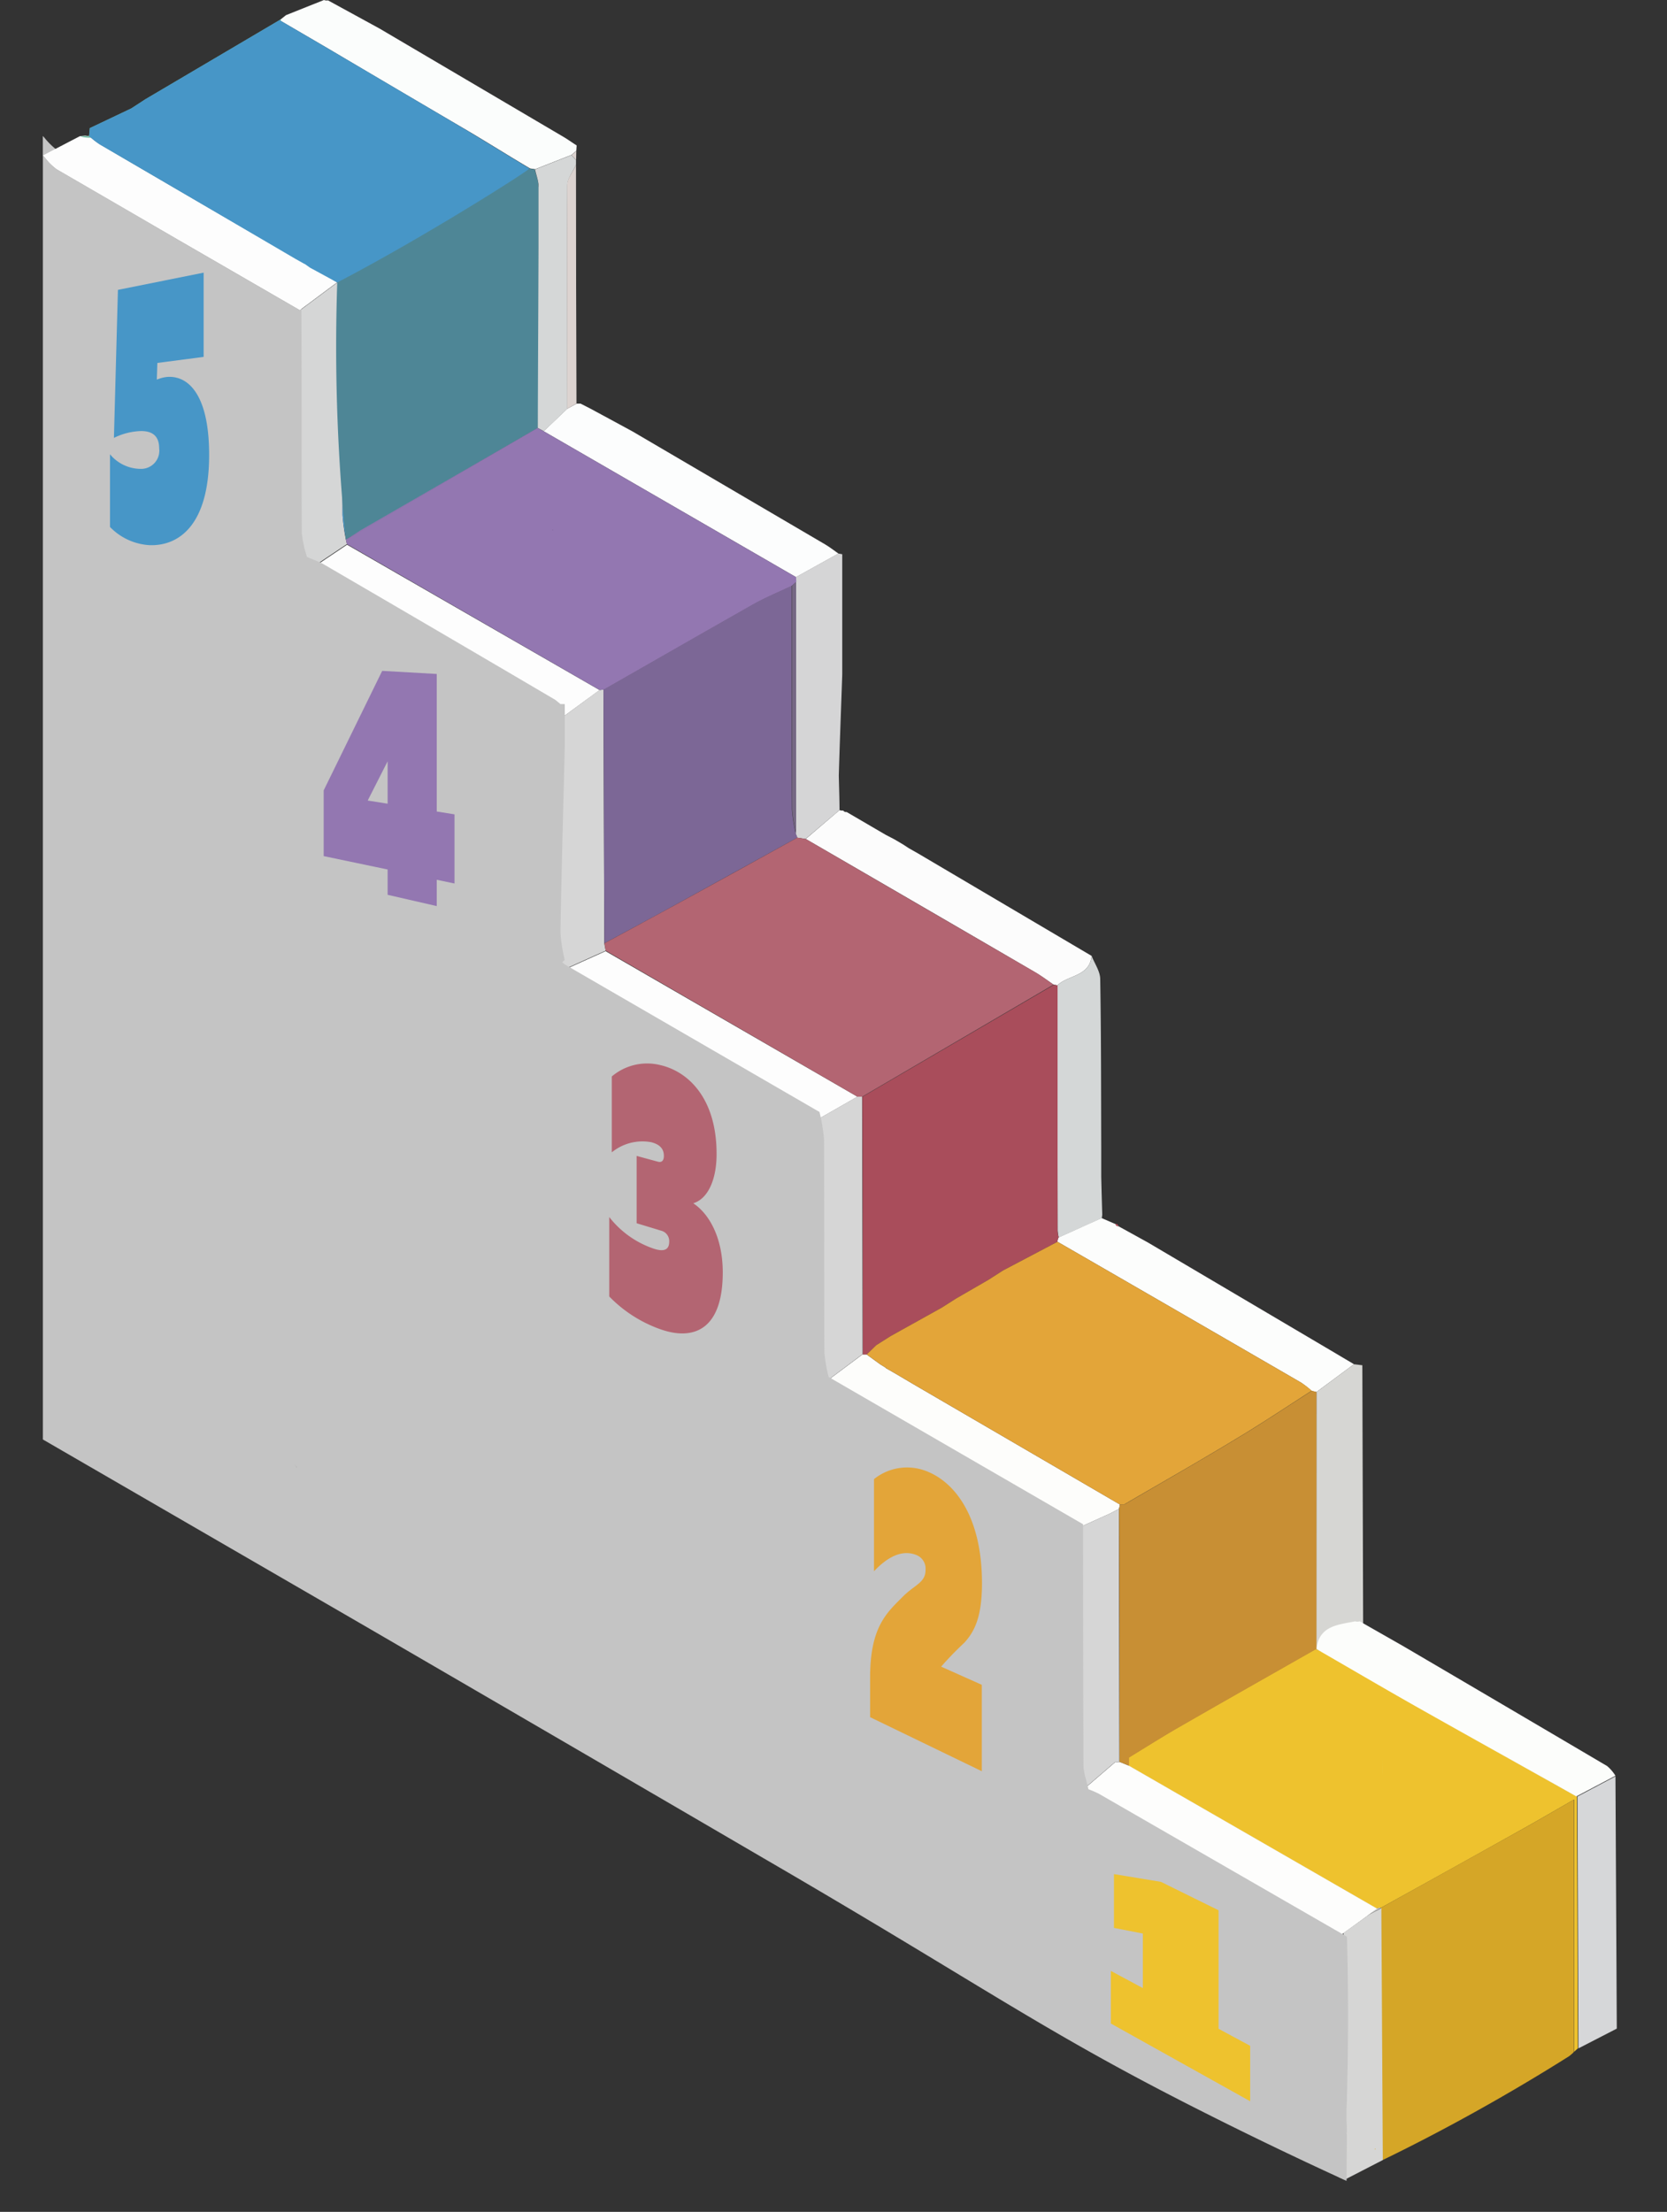 <?xml version="1.0" encoding="UTF-8"?> <svg xmlns="http://www.w3.org/2000/svg" xmlns:xlink="http://www.w3.org/1999/xlink" id="Слой_1" data-name="Слой 1" viewBox="0 0 275.23 365.04"><rect x="0" y="0" width="275.23" height="365.04" fill="#333333" stroke="none"/> <defs> <style>.cls-1{fill:#c4c4c4;}.cls-2{fill:#eec22e;}.cls-3{fill:#d5a627;}.cls-4{fill:#d6d7d9;}.cls-5{fill:#fbfdfc;}.cls-6{fill:#fcfdfd;}.cls-7{fill:#fcfcfc;}.cls-8{fill:#d5d5d6;}.cls-9{fill:#d4d7d7;}.cls-10{fill:#fcfdfc;}.cls-11{fill:#d6d6d3;}.cls-12{fill:#fcfdfb;}.cls-13{fill:#d3596d;}.cls-14{fill:#d35b6b;}.cls-15{fill:#fdfdfd;}.cls-16{fill:#fdfdfb;}.cls-17{fill:#fdfdfc;}.cls-18{fill:#d6d6d6;}.cls-19{fill:#d5d6d6;}.cls-20{fill:#d6d6d5;}.cls-21{fill:#f3f3f3;}.cls-22{fill:#f7f7f7;}.cls-23{fill:#6dbaa0;}.cls-24{fill:#c88f34;}.cls-25{fill:#e9ce54;}.cls-26{fill:url(#Новый_образец_градиента_6);}.cls-27{fill:url(#Новый_образец_градиента_2);}.cls-28{fill:#d5d7d7;}.cls-29{fill:#dcd3d0;}.cls-30{fill:#9377b1;}.cls-31{fill:#a94d5b;}.cls-32{fill:#7c6796;}.cls-33{fill:#766884;}.cls-34{fill:#e3a539;}.cls-35{fill:#d2f5f4;}.cls-36{fill:#dfc07f;}.cls-37{fill:#c7c7c7;}.cls-38{fill:#f0e7f5;}.cls-39{fill:#e1d5ed;}.cls-40{fill:#bf654a;}.cls-41{fill:#bc6b4d;}.cls-42{fill:#9e94ab;}.cls-43{fill:#f3e5cc;}.cls-44{fill:#ece6c9;}.cls-45{fill:url(#Новый_образец_градиента_12);}.cls-46{fill:url(#Новый_образец_градиента_12-2);}.cls-47{fill:url(#Новый_образец_градиента_6-2);}</style> <linearGradient id="Новый_образец_градиента_6" x1="14.7" y1="46.19" x2="87.46" y2="46.19" gradientUnits="userSpaceOnUse"> <stop offset="1" stop-color="#4796c7"></stop> <stop offset="1" stop-color="#7e78ac"></stop> </linearGradient> <linearGradient id="Новый_образец_градиента_2" x1="55.5" y1="58.44" x2="88.94" y2="58.44" gradientUnits="userSpaceOnUse"> <stop offset="1" stop-color="#4e8696"></stop> <stop offset="1" stop-color="#50a091"></stop> </linearGradient> <linearGradient id="Новый_образец_градиента_12" x1="99.78" y1="159.61" x2="173.94" y2="159.61" gradientUnits="userSpaceOnUse"> <stop offset="1" stop-color="#b36572"></stop> <stop offset="1" stop-color="#ffaa1e"></stop> </linearGradient> <linearGradient id="Новый_образец_градиента_12-2" x1="100.59" y1="197.8" x2="119.33" y2="197.8" xlink:href="#Новый_образец_градиента_12"></linearGradient> <linearGradient id="Новый_образец_градиента_6-2" x1="18.16" y1="67.47" x2="34.53" y2="67.47" xlink:href="#Новый_образец_градиента_6"></linearGradient> </defs> <title>meshk1</title> <path class="cls-1" d="M72.72,246.76Zm-10-34v0ZM48.15,242.22l.57.71h0C48.53,242.69,48.34,242.45,48.15,242.22Z"></path> <path class="cls-1" d="M223.27,355.45l0-.28v5.17h0c0-1.06,0-2.11,0-3.17A8.19,8.19,0,0,0,223.27,355.45Z"></path> <path class="cls-1" d="M46.15,46.13l-8-4.64-8.61-5Q19.45,30.6,9.37,24.71a1.88,1.88,0,0,1-.18-.12,11.63,11.63,0,0,1-1.85-1.86l-.27-.28h0V25.7l.28.28a9.59,9.59,0,0,0,2,2q10,5.83,20.06,11.64l3.31,1.91,13.42,7.76,3.36,1.94.25-.19V48.23Z"></path> <path class="cls-2" d="M259.88,338.64V297c-3.27,1.87-5.79,3.35-8.35,4.78Q239.8,308.34,228,314.86a1.42,1.42,0,0,0-.7.14l-41-23.6c0-.44,0-.89,0-1.33,2.91-1.77,5.79-3.6,8.75-5.29,7.38-4.25,14.79-8.43,22.19-12.64l1.53.69c5.25,3,10.48,6.13,15.76,9.12,8.59,4.88,17.22,9.7,25.83,14.54q.09,20.79.16,41.56Z"></path> <path class="cls-3" d="M228,314.86q11.75-6.53,23.49-13.06c2.56-1.43,5.08-2.91,8.35-4.78v41.62l-.15.19-.59.5c-5.59,3.53-11.6,7.07-18,10.56q-6.54,3.56-12.81,6.6a.67.67,0,0,1-.21-.1.91.91,0,0,1-.36-.64.4.4,0,0,0-.22-.36l.11-.16a14.92,14.92,0,0,0,.45-2.63Q228.1,333.73,228,314.86Z"></path> <path class="cls-4" d="M260.61,338.06q-.08-20.79-.16-41.57l6.27-3.32q.11,20.82.22,41.63Z"></path> <path class="cls-4" d="M226,316l-4.19,3c0-.27,0-.55,0-.82Z"></path> <path class="cls-2" d="M259.14,339.33l.59-.5Z"></path> <path class="cls-5" d="M95.21,24l-.06.88-.8.69-6,2.36h0l-.83-.13c-3.39-2-6.77-4.13-10.18-6.15Q65.71,14.84,54.15,8L46.37,3.46h0l-.22-.13.22-.15.85-.68L53.34.06,53.49,0a.9.9,0,0,0,.22.06,1.09,1.09,0,0,0,.44,0l8.51,4.65L93,22.57C93.74,23,94.47,23.54,95.21,24Z"></path> <path class="cls-6" d="M95.21,66.61h.64l1.59.81,3.89,2.1,3.13,1.7q15.9,9.31,31.78,18.63c.76.45,1.46,1,2.19,1.51l-7,3.89L89.76,71.17l3.88-3.7Z"></path> <path class="cls-7" d="M180.23,157.76c-.34,3.42-3.86,3.14-5.66,4.86q-.31-.08-.63-.12c-1-.7-2.05-1.47-3.13-2.1q-18.88-11-37.78-21.94l5.58-4.76a1.4,1.4,0,0,0,.61.07.54.54,0,0,0,.56.24l6.44,3.76,1.46.76,1.41.83.93.61,1.55.88Z"></path> <path class="cls-8" d="M138.61,133.7,133,138.46l-1.39-.22a2,2,0,0,0-.24-.56q0-20.82,0-41.65c0-.26,0-.52,0-.77l7-3.89c.23,0,.46.06.69.1q0,9.93,0,19.86c-.19,5.55-.41,11.1-.57,16.65C138.53,129.88,138.6,131.79,138.61,133.7Z"></path> <path class="cls-9" d="M174.57,162.62c1.8-1.72,5.32-1.44,5.66-4.86.5,1.27,1.4,2.53,1.42,3.8.16,9.33.14,18.66.17,28,0,1,0,2.06,0,3.08,0,.52,0,1,0,1.56q.07,3.12.17,6.25a4,4,0,0,1-.09.59l-7.1,3.2a7.47,7.47,0,0,1-.17-1.14Q174.58,182.86,174.57,162.62Z"></path> <path class="cls-10" d="M223.55,225.15l-6.2,4.59-.77-.17a14.61,14.61,0,0,0-1.77-1.39q-20.09-11.64-40.21-23.24a1.47,1.47,0,0,1,.18-.71l7.1-3.2,2.31,1a.39.39,0,0,0,.46.34l4.86,2.68,31.11,18.36C221.6,224,222.57,224.56,223.55,225.15Z"></path> <path class="cls-11" d="M217.35,229.74l6.2-4.59,1.38.17q.06,21.52.13,43.05c-2.72.57-5.78.68-6.2,4.46l-1.53-.69Q217.35,250.95,217.35,229.74Z"></path> <path class="cls-12" d="M223.75,267.58a1.24,1.24,0,0,0,.74,0l7.11,4.05q16.88,9.9,33.75,19.84a6.72,6.72,0,0,1,1.37,1.6l-6.46,3.41c-8.89-5-17.79-9.94-26.66-14.95-5.44-3.08-10.83-6.25-16.25-9.37C217.78,268.28,220.93,268.16,223.75,267.58Z"></path> <path class="cls-13" d="M184.65,202.34a.39.39,0,0,1-.46-.34A.48.48,0,0,1,184.65,202.34Z"></path> <path class="cls-14" d="M150,140l-.93-.6Z"></path> <path class="cls-15" d="M141.57,181l-7,4-41.72-24-.06-.78h0c2.39-1.08,4.79-2.17,7.19-3.24Z"></path> <path class="cls-15" d="M92.83,118.41l-.7,0-.86-.69q-19-11-38-22a27.2,27.2,0,0,0-2.81-1.24l6.84-4.58L99,113.89Z"></path> <path class="cls-15" d="M55.68,46.6c-2,1.47-3.94,2.94-5.92,4.4l-.25.19-3.36-1.94L32.73,41.49l-3.31-1.91q-10-5.82-20.06-11.64a9.59,9.59,0,0,1-2-2l-.28-.28h0l2.12-1.11,4-2.08.88-.08.31.05h.31l.28.23a12.13,12.13,0,0,0,1.52,1.15q16.11,9.42,32.26,18.79l1.46.81.05,0h0l.89.63,3,1.63Z"></path> <path class="cls-16" d="M184.88,248.29c0,.25-.08.5-.14.74l-1.49.77-5.4,2.44-41.76-24,6.33-4.72c.21,0,.42,0,.64,0l2.26,1.64.92.57h0l0,.05,1.44.82,3.27,1.93Z"></path> <path class="cls-17" d="M186.38,291.4q20.49,11.79,41,23.6l-6.18,4.49q-20.34-11.65-40.69-23.31a16,16,0,0,0-1.74-.75l5.34-4.59a4.52,4.52,0,0,0,.74-.06Z"></path> <path class="cls-18" d="M100,156.9c-2.4,1.07-4.8,2.16-7.19,3.24a26.22,26.22,0,0,1-.7-4.51c.18-10.15.47-20.3.71-30.45,0-2.25,0-4.51,0-6.77q3.06-2.26,6.13-4.52h0a5.36,5.36,0,0,1,.68-.06q.08,20.93.14,41.86Z"></path> <path class="cls-19" d="M57.27,89.8l-6.84,4.58a18.73,18.73,0,0,1-.86-3.89c-.07-13.1,0-26.2,0-39.3l6.16-4.59h0a19.07,19.07,0,0,1,.83,3.88c.05,10.83,0,21.67,0,32.5v2a31.7,31.7,0,0,0,.55,4.08C57.16,89.3,57.22,89.55,57.27,89.8Z"></path> <path class="cls-18" d="M142.42,223.49l-6.32,4.72a23.46,23.46,0,0,1-.72-4c0-11.58,0-23.17-.06-34.75a27.75,27.75,0,0,0-.75-4.48l7-4h.77Q142.39,202.24,142.42,223.49Z"></path> <path class="cls-20" d="M228.31,356.49,222,359.74c0-1.7,0-3.41,0-5.12,0-.13,0-.26,0-.38v-.41l0-8.49L221.83,319l4.19-3,2-1.07.05,0Q228.2,335.68,228.31,356.49Z"></path> <path class="cls-20" d="M221.87,354.1c0,.16.06.33.08.5v5.13l-.89-.4V347.5c0-.5,0-1,0-1.48,0-.23,0-.46,0-.68.24-8.83.23-17.45,0-25.85l.67-.49.09,26.34,0,8.49-.21-.31h0A5.25,5.25,0,0,1,221.87,354.1Z"></path> <path class="cls-20" d="M221.16,319.49c.19,8.4.2,17,0,25.85,0,.22,0,.45,0,.68,0-.23,0-.46,0-.68C221.23,336.72,221.16,328.11,221.16,319.49Z"></path> <path class="cls-20" d="M222,353.83l-.21-.3h0Z"></path> <path class="cls-20" d="M228,314.86v0L226,316l1.32-1A1.42,1.42,0,0,1,228,314.86Z"></path> <path class="cls-18" d="M184.81,290.78a4.52,4.52,0,0,1-.74.06l-5.34,4.59a20.09,20.09,0,0,1-.81-3.92c-.07-13.09-.06-26.18-.07-39.27l5.39-2.44,1.5-.77Q184.77,269.91,184.81,290.78Z"></path> <path class="cls-15" d="M62.72,212.75v0Z"></path> <path class="cls-7" d="M62.72,212.75v0Z"></path> <polygon class="cls-21" points="72.74 246.77 72.72 246.76 72.72 246.76 72.72 246.76 72.74 246.77"></polygon> <path class="cls-22" d="M48.15,242.22l.57.71h0C48.53,242.69,48.34,242.45,48.15,242.22Z"></path> <path class="cls-18" d="M92.79,160.15l.06.78-.46-.36Z"></path> <path class="cls-18" d="M91.27,117.67l.86.69Z"></path> <path class="cls-23" d="M46.37,3.17v.28h0V5.27l-.24.16L22.4,19.15l-2.53,1.57a8.14,8.14,0,0,1-4.89,2h-.45a7.3,7.3,0,0,1-1.33-.2l.88-.08.31.05h.31l.12-1.34,6.86-3.26L24,16.38,46.15,3.32Z"></path> <path class="cls-24" d="M217.35,229.74q0,21.19,0,42.4c-7.4,4.21-14.81,8.39-22.19,12.64-3,1.69-5.84,3.52-8.75,5.29,0,.44,0,.89,0,1.33l-1.57-.62q0-20.86-.07-41.75c.06-.24.1-.49.14-.74h.73c6.26-3.65,12.56-7.23,18.77-11,4.13-2.48,8.14-5.17,12.2-7.77Z"></path> <path class="cls-25" d="M228.22,293.15c0-1,.07-2.09.1-3.13C228.29,291.06,228.26,292.11,228.22,293.15Z"></path> <path class="cls-25" d="M229.51,293.91c-.2.23-.41.45-.62.67C229.1,294.36,229.31,294.14,229.51,293.91Z"></path> <path class="cls-1" d="M220.15,351.23l.91,1.31v.21l-.89-1.48Z"></path> <path class="cls-26" d="M87.46,27.83h0c-1.74,1.55-3.29,3.37-5.24,4.59-8,5-16.11,9.9-24.18,14.83a23.3,23.3,0,0,0-.74,4c-.06,12.57,0,25.14,0,37.71l-.14.09A31.32,31.32,0,0,1,56.55,85V83c0-10.83,0-21.64,0-32.47a19.22,19.22,0,0,0-.83-3.88h0l-1.53-.84-3-1.63-.89-.63h0l-.05,0-1.46-.82Q32.62,33.26,16.5,23.86A12.13,12.13,0,0,1,15,22.71l-.28-.23.12-1.34,6.86-3.26L24,16.38,46.15,3.32l.22.13L54.15,8q11.57,6.81,23.13,13.64C80.69,23.7,84.07,25.78,87.46,27.83Z"></path> <path class="cls-27" d="M88.94,30.93q0,5,0,9.93,0,14.88-.12,29.77l-.73.42-.14.08L57.1,89.06c-.17-1.76-.34-3.52-.49-5.3L56.55,83a316.75,316.75,0,0,1-.87-36.38c13.87-7.23,30.43-17.69,31.71-18.78h.06l.84.12c.19.8.5,1.61.61,2.41h0c0,.12,0,.25,0,.37Z"></path> <path class="cls-28" d="M93.67,30.55c-.09,12.31,0,24.61,0,36.92l-3.88,3.7h0l-1-.54q.06-14.89.12-29.77,0-5,0-9.93v-.19c0-.12,0-.25,0-.37h0c-.1-.8-.4-1.61-.58-2.41l6-2.36.77.79c0,.26,0,.53,0,.79C94.62,28.31,93.68,29.43,93.67,30.55Z"></path> <path class="cls-29" d="M95.12,26.39l-.77-.79.8-.69Z"></path> <path class="cls-29" d="M93.64,67.47c0-12.3-.07-24.61,0-36.92,0-1.12,1-2.24,1.46-3.37q0,19.73.08,39.43Z"></path> <path class="cls-30" d="M90.53,89.78h-.06l0,0,0-.06Zm.67-2.33.07.06h0s0,0,0,0Zm0,0,.07.06h0s0,0,0,0Zm-.73,2.34,0,0,0-.06h-.07Zm.73-2.34.07.06h0s0,0,0,0Zm-.73,2.34,0,0,0-.06h-.07ZM57.24,89l-.14.1L87.93,71.13,59.58,87.49Z"></path> <path class="cls-31" d="M174.78,204.23a1.47,1.47,0,0,0-.18.71l-9,4.74-2.37,1.52-5.38,3.11-2.36,1.5-8.45,4.7-2.37,1.5-1.57,1.53c-.22,0-.43,0-.64,0q0-21.26-.08-42.52l31.6-18.47q.31,0,.63.12,0,20.24,0,40.47A7.47,7.47,0,0,0,174.78,204.23Z"></path> <path class="cls-32" d="M131.64,138.24q-10.2,5.63-20.41,11.24c-3.81,2.09-7.63,4.13-11.45,6.2q-.07-20.94-.14-41.86c8.18-4.66,16.34-9.35,24.55-14,2.09-1.18,4.33-2.1,6.5-3.13,0,12.31,0,24.62.06,36.93a24.39,24.39,0,0,0,.65,4A2,2,0,0,1,131.64,138.24Z"></path> <path class="cls-33" d="M131.45,96q0,20.84,0,41.65a24.39,24.39,0,0,1-.65-4c-.06-12.31-.05-24.62-.06-36.93Z"></path> <path class="cls-34" d="M145.32,225.18l.92.57h0Z"></path> <path class="cls-35" d="M48.76,42.65l1.46.81Z"></path> <path class="cls-35" d="M50.28,43.5l.89.63Z"></path> <path class="cls-36" d="M146.29,225.8l1.44.82Z"></path> <path class="cls-36" d="M145.33,225.17l.91.58Z"></path> <polygon class="cls-3" points="227.08 354.75 226.97 354.73 227.04 354.55 227.08 354.75"></polygon> <path class="cls-37" d="M102.5,242.51l-4-1.78v-5.41C102.18,236.16,103.26,238.31,102.5,242.51Z"></path> <polygon class="cls-1" points="72.74 246.77 72.72 246.76 72.72 246.76 72.72 246.76 72.74 246.77"></polygon> <path class="cls-38" d="M90.53,89.78a.14.14,0,0,0,0,.06l0-.06Zm.74-2.27h0s0,0,0,0Z"></path> <path class="cls-39" d="M90.54,89.78l0,.06,0,0h.07Z"></path> <path class="cls-38" d="M91.3,87.47l0,0-.07-.06Z"></path> <path class="cls-40" d="M165.56,209.68l-2.37,1.52Z"></path> <path class="cls-41" d="M147,220.51l-2.37,1.5Z"></path> <path class="cls-42" d="M90.47,89.79h.06a.14.14,0,0,0,0,.06Z"></path> <path class="cls-42" d="M91.3,87.47s0,0,0,0h0l-.07-.06Z"></path> <path class="cls-43" d="M177.12,220.48h0l0,0Z"></path> <path class="cls-44" d="M177.14,220.44l0,0,0,0Z"></path> <path class="cls-20" d="M221.1,346c0,.49,0,1,0,1.48v-2.16h.06C221.12,345.56,221.11,345.79,221.1,346Z"></path> <path class="cls-20" d="M221.74,353.52l.21.31v.77c0-.17,0-.34-.08-.5a5.25,5.25,0,0,0-.13-.57Z"></path> <path class="cls-20" d="M222,345.34v8.49l0-8.49Z"></path> <path class="cls-30" d="M131.44,95.26,89.76,71.17l-1-.54-.73.42-.14.08L57.1,89.06c.06.24.12.49.17.74L99,113.88a5.36,5.36,0,0,1,.68-.06c8.18-4.66,16.34-9.35,24.55-14,2.09-1.18,4.33-2.1,6.5-3.13l.76-.7C131.45,95.77,131.44,95.51,131.44,95.26Zm-40.9-5.48,0,.06,0,0h.07Zm.73-2.27-.07-.06.1,0s0,0,0,0Zm10.26,11.55v0Z"></path> <path class="cls-30" d="M90.53,89.78h0l0,.06,0,0Z"></path> <path class="cls-30" d="M91.3,87.47s0,0,0,0h0l-.07-.06Z"></path> <path class="cls-30" d="M101.53,99.06h0v0Z"></path> <path class="cls-45" d="M173.94,162.5,142.34,181h-.77L100,156.9l-.21-1.22c3.82-2.07,7.64-4.11,11.45-6.2q10.22-5.59,20.41-11.24l1.39.22q18.9,11,37.78,21.94C171.89,161,172.9,161.8,173.94,162.5Z"></path> <path class="cls-34" d="M214.81,228.18q-20.09-11.64-40.21-23.24l-9,4.74-2.37,1.52-5.38,3.11-2.36,1.5-8.45,4.7-2.37,1.5-1.57,1.53,2.26,1.64.92.57h0l0,.05,1.44.82,3.27,1.93,33.88,19.74h.73c6.26-3.65,12.56-7.23,18.77-11,4.13-2.48,8.14-5.17,12.2-7.77A14.61,14.61,0,0,0,214.81,228.18Zm-37.69-7.7h0l0,0,0,0Z"></path> <path class="cls-34" d="M177.1,220.46l0,0,0,0h0Z"></path> <path class="cls-1" d="M222.39,346.47c0-.24,0-.47,0-.69.24-8.93.23-17.65,0-26.15l-40.94-23.58a18.46,18.46,0,0,0-1.75-.76c-.07-.33-.16-.65-.24-1l-.27-1c-.08-.33-.16-.66-.21-1a5.61,5.61,0,0,1-.09-1c-.07-13.24-.06-26.48-.07-39.73l-42-24.3a25,25,0,0,1-.71-4.06c-.05-11.71,0-23.44-.06-35.15a28.17,28.17,0,0,0-.75-4.53l-42-24.32-.47-.37.4-.42h0a26.78,26.78,0,0,1-.7-4.56c.18-10.27.47-20.54.72-30.8,0-1.68,0-3.38,0-5.06v-1.79l-.71,0-.86-.7Q73.12,104.59,54.43,93.71l-.92-.54c-.23-.13-.47-.26-.72-.37-.68-.32-1.4-.57-2.1-.88A19.09,19.09,0,0,1,49.83,88c-.07-12.34,0-24.66-.07-37l-.25.19-3.36-1.94L32.73,41.49l-3.31-1.91q-10-5.82-20.06-11.64a9.59,9.59,0,0,1-2-2l-.28-.28V237.57q26.06,15.09,52.14,30.19Q92.64,287.17,126,306.64c35.49,20.62,45.34,28,69.93,40.54,10.93,5.57,20.13,9.89,26.39,12.75l.06-7.68a.21.21,0,0,1-.06-.11v0a.28.28,0,0,1,.05-.13c0-.77,0-1.42-.05-1.94,0-1.09,0-1.71,0-2.08S222.38,347,222.39,346.47ZM49,242.19h0q-.28-.37-.57-.72l.58.71h0Zm7-114.8-.27-.16.27-.32Zm7.09,84.31v0Z"></path> <path class="cls-2" d="M201.19,315.27v19.56l5.22,2.81v9.15l-23-12.83v-8.68l5.28,2.83v-9l-4.77-.93V309.3l7.76,1.28Z"></path> <path class="cls-34" d="M152.81,242.74c4.82,1.78,9.32,7.55,9.32,18.56,0,5.64-1.27,8-2.91,9.81a52.08,52.08,0,0,0-3.83,3.95l6.71,3v14.26l-18.44-8.92v-6.58c0-8.34,2.78-10.68,5.41-13.32,1.94-1.95,3.74-2.3,3.74-4.37a2.42,2.42,0,0,0-1.51-2.49c-2.17-.88-4.54.07-7,2.68V244.11A8.73,8.73,0,0,1,152.81,242.74Z"></path> <path class="cls-46" d="M114.46,198.59c2.54,1.67,4.87,5.55,4.87,11.4,0,9.68-5,11.24-10.23,9.41a22,22,0,0,1-8.51-5.43V200.86A15.67,15.67,0,0,0,108,206.1c1.63.52,2.49.17,2.49-1.18a1.78,1.78,0,0,0-1.17-1.76l-4.21-1.28V190.77l3.5.95c.68.19,1-.22,1-.95,0-1.29-.82-1.93-2.08-2.26a8,8,0,0,0-6.52,1.67V177.66a9,9,0,0,1,8-1.88c4.69,1.07,9.3,5.56,9.3,14.65C118.33,194.32,117.07,197.78,114.46,198.59Z"></path> <path class="cls-30" d="M72.11,111.23v22.7l2.93.47v11.41l-2.93-.61v4.34L64,147.68V143.5l-10.56-2.21V130.45l9.66-19.73ZM64,125.64l-3.29,6.48,3.29.52Z"></path> <path class="cls-47" d="M33.62,45V58.9l-7.64,1-.09,2.75a6.32,6.32,0,0,1,1.52-.42c3.32-.39,7.12,2.38,7.12,12.85,0,11.9-5.26,15.09-9.9,14.89a9.88,9.88,0,0,1-6.47-3v-12a6.6,6.6,0,0,0,5,2.41A3,3,0,0,0,26.28,74c0-2.56-1.77-3-3.64-2.82a10.77,10.77,0,0,0-3.83,1.09l.66-24.43Z"></path> </svg> 
